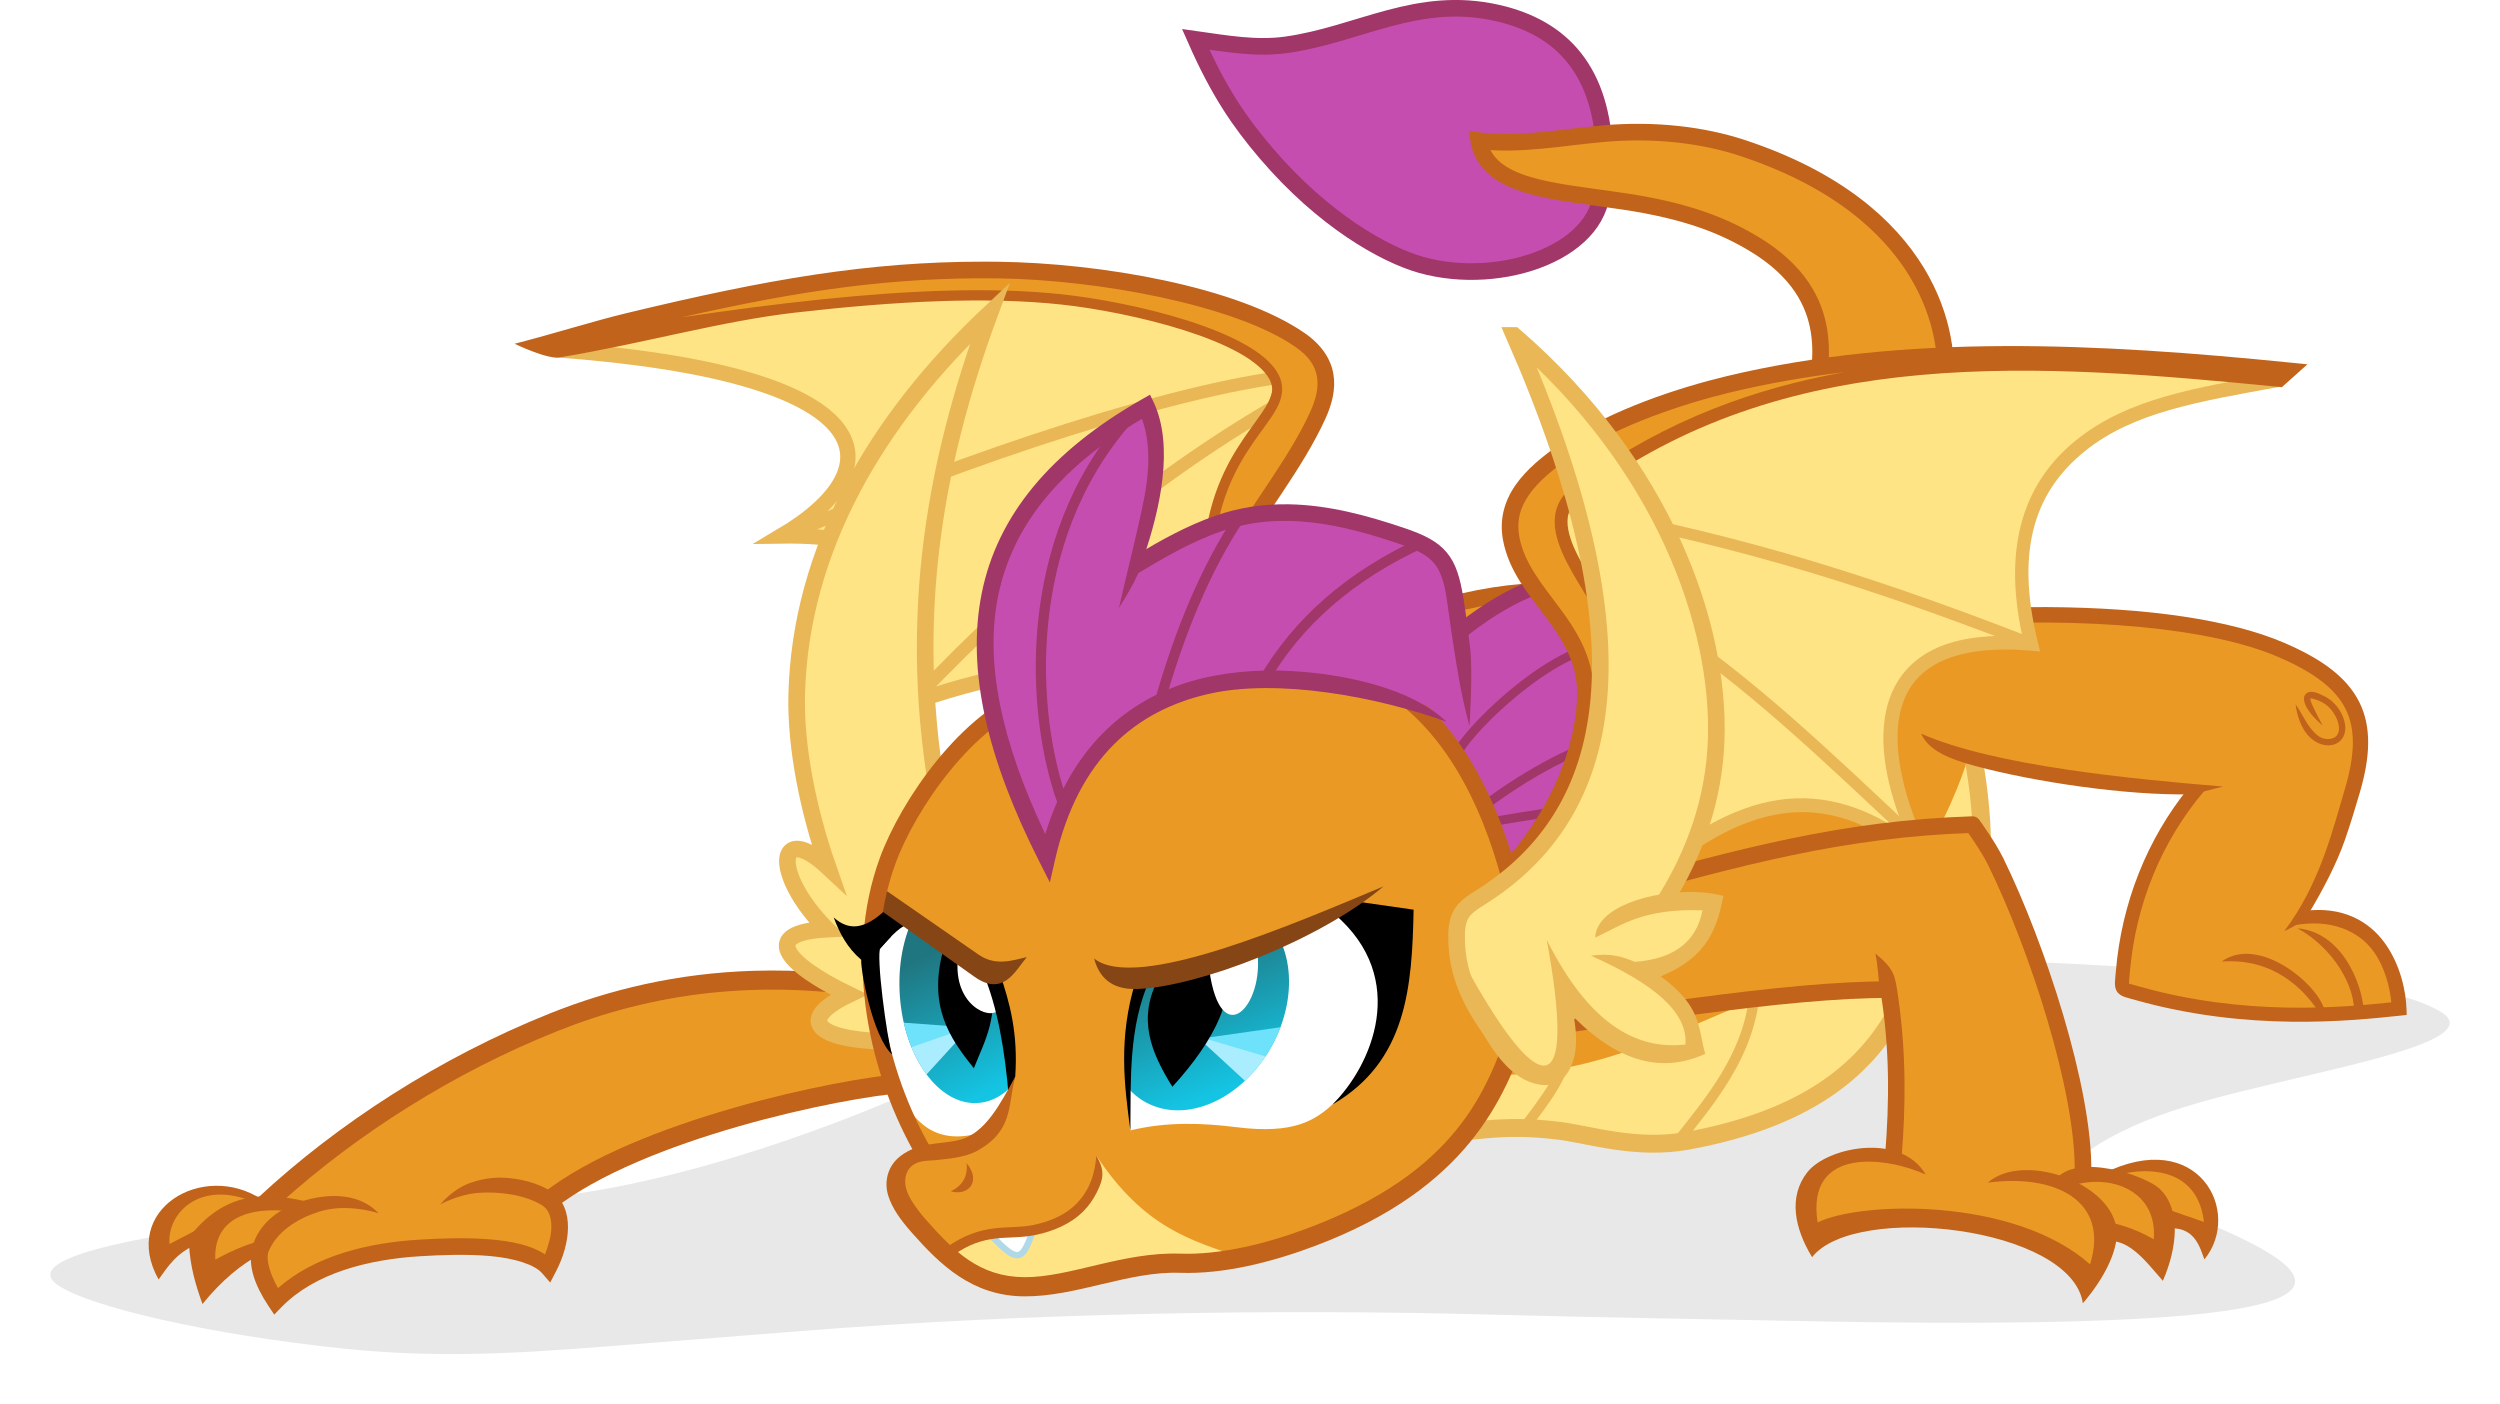 <?xml version="1.0" encoding="UTF-8" standalone="no"?>
<!-- Created with Inkscape (http://www.inkscape.org/) -->
<svg xmlns:dc="http://purl.org/dc/elements/1.1/" xmlns:cc="http://creativecommons.org/ns#" xmlns:rdf="http://www.w3.org/1999/02/22-rdf-syntax-ns#" xmlns:svg="http://www.w3.org/2000/svg" xmlns="http://www.w3.org/2000/svg" xmlns:xlink="http://www.w3.org/1999/xlink" xmlns:sodipodi="http://sodipodi.sourceforge.net/DTD/sodipodi-0.dtd" xmlns:inkscape="http://www.inkscape.org/namespaces/inkscape" width="1956.184" height="1098.901" viewBox="0 0 517.574 290.751" version="1.1" id="svg8" inkscape:version="0.92.3 (2405546, 2018-03-11)" sodipodi:docname="SmolderCrouch.svg" inkscape:export-xdpi="530.01147" inkscape:export-ydpi="530.01147">
  <defs id="defs2">
    <linearGradient inkscape:collect="always" id="linearGradient993">
      <stop style="stop-color:#207680;stop-opacity:1;" offset="0" id="stop989"/>
      <stop style="stop-color:#14c4e3;stop-opacity:1" offset="1" id="stop991"/>
    </linearGradient>
    <clipPath clipPathUnits="userSpaceOnUse" id="clipPath985">
      <ellipse transform="matrix(0.931,0.364,-0.416,0.91,0,0)" ry="22.708" rx="17.309" cy="-60.406" cx="391.928" id="ellipse987" style="opacity:1;fill:none;fill-opacity:1;stroke:#a13668;stroke-width:0.265;stroke-linecap:butt;stroke-linejoin:miter;stroke-miterlimit:10;stroke-dasharray:none;stroke-dashoffset:6.15;stroke-opacity:1"/>
    </clipPath>
    <linearGradient inkscape:collect="always" xlink:href="#linearGradient993" id="linearGradient995" x1="384.843" y1="-71.787" x2="406.966" y2="-49.266" gradientUnits="userSpaceOnUse"/>
    <clipPath clipPathUnits="userSpaceOnUse" id="clipPath1007">
      <path sodipodi:nodetypes="csccccsc" inkscape:connector-curvature="0" id="path1009" d="m 375.848,113.453 c 7.565,-1.826 14.843,-1.554 22.033,-0.656 11.805,1.475 16.154,-1.42 19.783,-4.691 12.589,-10.282 11.981,-22.406 14.363,-34.112 L 420.688,67.852 c -14.77,6.794 -29.286,10.931 -43.771,14.731 -0.679,3.802 -1.072,7.472 -1.277,11.054 -0.39,6.819 -0.098,13.321 0.208,19.816 z" style="opacity:1;fill:#ffffff;fill-opacity:1;stroke:none;stroke-width:0.265;stroke-linecap:butt;stroke-linejoin:miter;stroke-miterlimit:10;stroke-dasharray:none;stroke-dashoffset:6.15;stroke-opacity:1"/>
    </clipPath>
    <clipPath clipPathUnits="userSpaceOnUse" id="clipPath1050">
      <ellipse transform="matrix(1,0,0.04,0.999,0,0)" ry="23.333" rx="14.67" cy="84.577" cx="339.347" id="ellipse1052" style="opacity:1;fill:none;fill-opacity:1;stroke:#9e5b40;stroke-width:0.265;stroke-linecap:butt;stroke-linejoin:miter;stroke-miterlimit:10;stroke-dasharray:none;stroke-dashoffset:6.15;stroke-opacity:1"/>
    </clipPath>
    <linearGradient inkscape:collect="always" xlink:href="#linearGradient993" id="linearGradient1060" x1="334.18" y1="75.802" x2="346.789" y2="103.302" gradientUnits="userSpaceOnUse"/>
    <clipPath clipPathUnits="userSpaceOnUse" id="clipPath1072">
      <path sodipodi:nodetypes="cccccccc" inkscape:connector-curvature="0" id="path1074" d="m 326.937,103.296 c 3.671,8.788 8.807,13.725 18.937,10.32 l 1.319,-1.44 3.45,-6.054 c 0.563,-10.177 -2.003,-16.888 -2.802,-25.02 -6.838,-2.768 -12.73,-7.984 -19.568,-12.016 l -6.682,5.479 c 0.253,10.828 2.218,20.256 5.345,28.731 z" style="opacity:1;fill:#ffffff;fill-opacity:1;stroke:none;stroke-width:0.265;stroke-linecap:butt;stroke-linejoin:miter;stroke-miterlimit:10;stroke-dasharray:none;stroke-dashoffset:6.15;stroke-opacity:1"/>
    </clipPath>
    <filter inkscape:collect="always" style="color-interpolation-filters:sRGB" id="filter1113" x="-0.021" width="1.042" y="-0.127" height="1.255">
      <feGaussianBlur inkscape:collect="always" stdDeviation="4.338" id="feGaussianBlur1115"/>
    </filter>
  </defs>
  <sodipodi:namedview id="base" pagecolor="#ffffff" bordercolor="#666666" borderopacity="1.0" inkscape:pageopacity="0.0" inkscape:pageshadow="2" inkscape:zoom="0.35" inkscape:cx="1183.206" inkscape:cy="200.12291" inkscape:document-units="px" inkscape:current-layer="layer3" showgrid="false" inkscape:window-width="1920" inkscape:window-height="1057" inkscape:window-x="-8" inkscape:window-y="-8" inkscape:window-maximized="1" inkscape:snap-global="false" units="px" fit-margin-top="0" fit-margin-left="0" fit-margin-right="0" fit-margin-bottom="0" inkscape:showpageshadow="false" inkscape:pagecheckerboard="true" showguides="false" borderlayer="true"/>
  <g inkscape:groupmode="layer" id="layer3" inkscape:label="Shadow" transform="translate(30.775)" sodipodi:insensitive="true">
    <path style="opacity:0.3;fill:#000000;fill-opacity:1;stroke:none;stroke-width:0.529;stroke-linecap:butt;stroke-linejoin:miter;stroke-miterlimit:10;stroke-dasharray:none;stroke-dashoffset:6.15;stroke-opacity:1;filter:url(#filter1113)" d="m 17.576,253.453 c -36.395,4.926 -41.244,9.276 -36.341,12.626 6.679,4.563 31.517,10.241 59.033,13.117 22.375,2.339 40.698,0.649 63.443,-1.149 l 31.744,-2.508 c 47.324,-3.74 98.174,-4.572 142.23,-3.379 23.051,0.624 43.289,0.895 60.963,1.271 115.712,2.465 121.564,-5.972 87.708,-20.168 -10.044,-3.514 -19.85,-7.73 -30.017,-10.886 11.528,-10.324 26.757,-13.961 42.17,-17.694 19.129,-4.633 45.657,-9.813 35.719,-15.392 -8.395,-4.712 -19.603,-4.774 -28.97,-5.852 -28.759,-3.308 -59.726,-5.353 -97.899,-4.604 l -178.783,22.301 c -23.183,11.22 -59.216,24.487 -88.824,27.025 z" id="path1103" inkscape:connector-curvature="0" sodipodi:nodetypes="cssssssccssscccc"/>
  </g>
  <g inkscape:groupmode="layer" id="layer4" inkscape:label="Smolder" style="display:inline;opacity:1" transform="translate(-141.826,120.571)" sodipodi:insensitive="true">
    <g id="g1100">
      <path sodipodi:nodetypes="csscssc" inkscape:connector-curvature="0" id="path1096" d="m 474.036,-88.045 c -0.41,-17.888 -8.842,-26.794 -22.175,-29.829 -16.66,-3.793 -28.654,4.486 -43.781,6.588 -6.183,0.859 -12.35,-0.242 -18.71,-1.139 4.799,10.905 9.103,17.129 14.531,23.502 11.923,13.999 24.645,21.069 32.096,23.177 16.775,4.746 38.456,-2.952 37.473,-17.197" style="opacity:1;fill:#c64db0;fill-opacity:1;stroke:#a13668;stroke-width:3.44;stroke-linecap:butt;stroke-linejoin:miter;stroke-miterlimit:10;stroke-dasharray:none;stroke-dashoffset:6.15;stroke-opacity:1"/>
      <path sodipodi:nodetypes="csscssc" inkscape:connector-curvature="0" id="path1094" d="m 518.07,-37.963 c -0.218,-5.69 5.594,-20.915 -13.208,-32.163 -6.176,-3.695 -13.711,-6.78 -26.781,-8.746 -14.576,-2.193 -28.281,-2.67 -30.125,-12.575 8.418,1.071 17.364,-0.717 25.911,-1.462 10.636,-0.927 20.6,0.294 28.707,2.974 38.872,12.851 43.394,39.017 41.766,49.893" style="opacity:1;fill:#ea9a24;fill-opacity:1;stroke:#c1631a;stroke-width:3.44;stroke-linecap:butt;stroke-linejoin:miter;stroke-miterlimit:10;stroke-dasharray:none;stroke-dashoffset:6.15;stroke-opacity:1"/>
    </g>
    <path style="opacity:1;fill:#ea9a24;fill-opacity:1;stroke:none;stroke-width:1.323;stroke-linecap:butt;stroke-linejoin:miter;stroke-miterlimit:10;stroke-dasharray:none;stroke-dashoffset:6.15;stroke-opacity:1" d="m 474.414,69.949 19.655,-68.792 58.586,6.615 -2.268,36.097 -7.182,36.286 z" id="path1058" inkscape:connector-curvature="0"/>
    <path style="opacity:1;fill:#ea9a24;fill-opacity:1;stroke:none;stroke-width:0.265;stroke-linecap:butt;stroke-linejoin:miter;stroke-miterlimit:10;stroke-dasharray:none;stroke-dashoffset:6.15;stroke-opacity:1" d="m 458.311,85.309 -7.484,19.511 h 53.855 l 13.436,-23.271 z" id="path1022" inkscape:connector-curvature="0"/>
    <g id="g948">
      <path style="opacity:1;fill:#ea9a24;fill-opacity:1;stroke:none;stroke-width:3.44;stroke-linecap:butt;stroke-linejoin:miter;stroke-miterlimit:10;stroke-dasharray:none;stroke-dashoffset:6.15;stroke-opacity:1" d="m 437.999,5.796 c 19.007,-5.859 31.808,-3.813 40.09,-3.074 l -1e-5,19.171 h -35.777 z" id="path944" inkscape:connector-curvature="0" sodipodi:nodetypes="cc"/>
      <path sodipodi:nodetypes="cc" inkscape:connector-curvature="0" id="path942" d="m 437.999,5.796 c 19.007,-5.859 31.808,-3.813 40.09,-3.074" style="opacity:1;fill:none;fill-opacity:1;stroke:#c1631a;stroke-width:3.44;stroke-linecap:butt;stroke-linejoin:miter;stroke-miterlimit:10;stroke-dasharray:none;stroke-dashoffset:6.15;stroke-opacity:1"/>
    </g>
    <g id="g940">
      <path style="opacity:1;fill:#c64db0;fill-opacity:1;stroke:none;stroke-width:3.175;stroke-linecap:butt;stroke-linejoin:miter;stroke-miterlimit:10;stroke-dasharray:none;stroke-dashoffset:6.15;stroke-opacity:1" d="m 443.611,10.607 c 9.451,-7.681 19.058,-12.094 28.865,-12.294 V 60.052 H 446.15 L 422.888,21.793 Z" id="path918" inkscape:connector-curvature="0" sodipodi:nodetypes="cccccc"/>
      <path sodipodi:nodetypes="cc" inkscape:connector-curvature="0" id="path916" d="m 443.611,10.607 c 9.451,-7.681 19.058,-12.094 28.865,-12.294" style="opacity:1;fill:none;fill-opacity:1;stroke:#a13668;stroke-width:3.175;stroke-linecap:butt;stroke-linejoin:miter;stroke-miterlimit:10;stroke-dasharray:none;stroke-dashoffset:6.15;stroke-opacity:1"/>
      <path sodipodi:nodetypes="cc" inkscape:connector-curvature="0" id="path920" d="m 442.542,37.468 c 1.248,-5.826 21.814,-24.986 31.671,-24.054" style="opacity:1;fill:none;fill-opacity:1;stroke:#a13668;stroke-width:1.852;stroke-linecap:butt;stroke-linejoin:miter;stroke-miterlimit:10;stroke-dasharray:none;stroke-dashoffset:6.15;stroke-opacity:1"/>
      <path sodipodi:nodetypes="cc" inkscape:connector-curvature="0" id="path922" d="m 447.086,47.758 c 9.622,-7.373 19.243,-12.89 28.865,-15.635" style="opacity:1;fill:none;fill-opacity:1;stroke:#a13668;stroke-width:1.852;stroke-linecap:butt;stroke-linejoin:miter;stroke-miterlimit:10;stroke-dasharray:none;stroke-dashoffset:6.15;stroke-opacity:1"/>
      <path sodipodi:nodetypes="cc" inkscape:connector-curvature="0" id="path925" d="m 449.358,49.762 c 9.517,-1.611 17.035,-2.722 25.257,-4.009" style="opacity:1;fill:none;fill-opacity:1;stroke:#a13668;stroke-width:1.852;stroke-linecap:butt;stroke-linejoin:miter;stroke-miterlimit:10;stroke-dasharray:none;stroke-dashoffset:6.15;stroke-opacity:1"/>
    </g>
    <g id="g1091">
      <path sodipodi:nodetypes="cccc" inkscape:connector-curvature="0" id="path1078" d="m 550.428,32.322 c -2.634,10.292 -6.755,17.611 -10.583,25.513 l 12.284,0.567 z" style="opacity:1;fill:#ffe486;fill-opacity:1;stroke:none;stroke-width:0.265;stroke-linecap:butt;stroke-linejoin:miter;stroke-miterlimit:10;stroke-dasharray:none;stroke-dashoffset:6.15;stroke-opacity:1"/>
      <path sodipodi:nodetypes="ccccsssc" inkscape:connector-curvature="0" id="path1080" d="m 452.487,102.027 c 20.542,-0.651 35.678,-8.721 51.85,-15.368 l 27.853,-3.593 2.079,5.292 c -9.005,14.684 -20.724,22.101 -33.941,25.502 -4.303,1.108 -9.388,2.686 -14.629,2.687 -6.168,0.001 -12.553,-1.746 -18.137,-2.615 -7.926,-1.234 -12.773,-1.924 -22.306,0.127" style="opacity:1;fill:#ffe486;fill-opacity:1;stroke:none;stroke-width:1.323;stroke-linecap:butt;stroke-linejoin:miter;stroke-miterlimit:10;stroke-dasharray:none;stroke-dashoffset:6.15;stroke-opacity:1"/>
      <path sodipodi:nodetypes="cssccc" inkscape:connector-curvature="0" id="path1076" d="m 438.188,114.063 c 8.334,0.059 13.606,-2.134 26.5,-0.518 6.142,0.77 15.901,4.001 26.517,2.057 26.324,-4.819 38.736,-16.21 45.071,-30.28 l 15.502,-16.036 c 0.692,-12.671 1.217,-25.51 -4.009,-44.099" style="opacity:1;fill:none;fill-opacity:1;stroke:#e9b755;stroke-width:3.704;stroke-linecap:butt;stroke-linejoin:miter;stroke-miterlimit:10;stroke-dasharray:none;stroke-dashoffset:6.15;stroke-opacity:1"/>
      <path sodipodi:nodetypes="cc" inkscape:connector-curvature="0" id="path1082" d="m 456.83,113.653 c 5.013,-6.723 9.992,-12.743 8.82,-17.64" style="opacity:1;fill:none;fill-opacity:1;stroke:#e9b755;stroke-width:2.117;stroke-linecap:butt;stroke-linejoin:miter;stroke-miterlimit:10;stroke-dasharray:none;stroke-dashoffset:6.15;stroke-opacity:1"/>
      <path sodipodi:nodetypes="cc" inkscape:connector-curvature="0" id="path1084" d="m 488.502,116.593 c 7.466,-9.389 15.325,-18.56 16.571,-31.404" style="opacity:1;fill:none;fill-opacity:1;stroke:#e9b755;stroke-width:2.117;stroke-linecap:butt;stroke-linejoin:miter;stroke-miterlimit:10;stroke-dasharray:none;stroke-dashoffset:6.15;stroke-opacity:1"/>
    </g>
    <g id="g1056">
      <path transform="matrix(0.265,0,0,0.265,172.6,-62.037)" id="path1035" d="m 1475.121,259.818 c -23.581,0.075 -48.491,0.937 -74.545,2.623 l 1.01,100.004 c 64.882,25.247 133.018,30.978 201.815,32.74 -33.737,40.048 -54.092,90.464 -58.615,143.854 -1.265,14.927 -2.316,13.078 11.055,16.861 87.188,24.67 166.977,16.178 205.361,12.111 -0.761,-23.116 -15.706,-82.143 -78.822,-70.193 22.883,-34.869 33.965,-73.443 41.795,-99.752 16.725,-56.199 2.566,-85.911 -55.764,-110.875 -41.815,-17.896 -109.073,-27.642 -193.289,-27.373 z" style="opacity:1;fill:#ea9a24;fill-opacity:1;stroke:none;stroke-width:12;stroke-linecap:butt;stroke-linejoin:miter;stroke-miterlimit:10;stroke-dasharray:none;stroke-dashoffset:6.15;stroke-opacity:1" inkscape:connector-curvature="0"/>
      <path sodipodi:nodetypes="sccscccssscss" inkscape:connector-curvature="0" id="path1024" d="m 565.547,5.113 c -7.052,-0.04 -14.568,0.191 -22.48,0.703 l 0.205,3.168 c 31.374,-2.031 56.455,0.568 70.137,6.424 7.55,3.231 11.958,6.656 14.027,10.816 2.069,4.16 1.986,9.363 -0.17,16.607 -2.32,7.795 -5.136,19.667 -12.528,29.353 0,0 3.841,-1.623 4.903,-3.375 3.13,-5.164 5.957,-10.642 7.651,-15.487 1.243,-3.554 2.199,-6.84 3.017,-9.587 2.269,-7.625 2.527,-13.787 -0.029,-18.926 -2.556,-5.139 -7.738,-8.948 -15.621,-12.322 C 603.678,7.789 586.701,5.233 565.547,5.113 Z" style="color:#000000;font-style:normal;font-variant:normal;font-weight:normal;font-stretch:normal;font-size:medium;line-height:normal;font-family:sans-serif;font-variant-ligatures:normal;font-variant-position:normal;font-variant-caps:normal;font-variant-numeric:normal;font-variant-alternates:normal;font-feature-settings:normal;text-indent:0;text-align:start;text-decoration:none;text-decoration-line:none;text-decoration-style:solid;text-decoration-color:#000000;letter-spacing:normal;word-spacing:normal;text-transform:none;writing-mode:lr-tb;direction:ltr;text-orientation:mixed;dominant-baseline:auto;baseline-shift:baseline;text-anchor:start;white-space:normal;shape-padding:0;clip-rule:nonzero;display:inline;overflow:visible;visibility:visible;opacity:1;isolation:auto;mix-blend-mode:normal;color-interpolation:sRGB;color-interpolation-filters:linearRGB;solid-color:#000000;solid-opacity:1;vector-effect:none;fill:#c1631a;fill-opacity:1;fill-rule:nonzero;stroke:none;stroke-width:3.175;stroke-linecap:butt;stroke-linejoin:miter;stroke-miterlimit:10;stroke-dasharray:none;stroke-dashoffset:6.15;stroke-opacity:1;color-rendering:auto;image-rendering:auto;shape-rendering:auto;text-rendering:auto;enable-background:accumulate"/>
      <path sodipodi:nodetypes="cccsc" inkscape:connector-curvature="0" id="path1026" d="m 539.561,31.321 c 15.13,6.662 43.666,9.397 62.532,10.942 l -6.405,1.62 c -14.203,0.273 -33.063,-2.705 -44.682,-5.804 -5.913,-1.577 -9.937,-3.349 -11.444,-6.757 z" style="opacity:1;fill:#c1631a;fill-opacity:1;stroke:none;stroke-width:0.265;stroke-linecap:butt;stroke-linejoin:miter;stroke-miterlimit:10;stroke-dasharray:none;stroke-dashoffset:6.15;stroke-opacity:1"/>
      <path sodipodi:nodetypes="sccccccccsscccsccsccs" inkscape:connector-curvature="0" id="path1028" d="M 594.997,42.453 C 586.3,53.144 581.064,66.43 579.875,80.461 c -0.082,0.968 -0.166,1.666 -0.188,2.295 -0.021,0.628 -0.002,1.312 0.438,1.971 0.439,0.659 1.092,0.941 1.664,1.133 0.572,0.192 1.205,0.343 2.064,0.586 23.376,6.614 44.73,4.326 54.885,3.25 l 1.346,-0.143 -0.045,-1.352 c -0.111,-3.354 -1.177,-9.032 -4.59,-13.674 -3.181,-4.327 -8.62,-7.565 -16.592,-6.509 -0.58,0.077 -2.471,3.053 -2.471,3.053 8.058,-1.64 13.825,1.245 16.719,5.18 2.544,3.46 3.499,7.743 3.793,10.691 -10.563,1.105 -30.411,2.881 -52.252,-3.299 -0.909,-0.257 -1.57,-0.422 -1.93,-0.543 -0.36,-0.121 -0.28,-0.151 -0.172,0.012 0.108,0.162 0.038,0.164 0.053,-0.258 0.014,-0.422 0.09,-1.142 0.176,-2.148 1.182,-13.949 6.533,-27.106 15.385,-37.502 0,0 -2.851,-1.134 -3.161,-0.752 z" style="color:#000000;font-style:normal;font-variant:normal;font-weight:normal;font-stretch:normal;font-size:medium;line-height:normal;font-family:sans-serif;font-variant-ligatures:normal;font-variant-position:normal;font-variant-caps:normal;font-variant-numeric:normal;font-variant-alternates:normal;font-feature-settings:normal;text-indent:0;text-align:start;text-decoration:none;text-decoration-line:none;text-decoration-style:solid;text-decoration-color:#000000;letter-spacing:normal;word-spacing:normal;text-transform:none;writing-mode:lr-tb;direction:ltr;text-orientation:mixed;dominant-baseline:auto;baseline-shift:baseline;text-anchor:start;white-space:normal;shape-padding:0;clip-rule:nonzero;display:inline;overflow:visible;visibility:visible;opacity:1;isolation:auto;mix-blend-mode:normal;color-interpolation:sRGB;color-interpolation-filters:linearRGB;solid-color:#000000;solid-opacity:1;vector-effect:none;fill:#c1631a;fill-opacity:1;fill-rule:nonzero;stroke:none;stroke-width:2.91;stroke-linecap:butt;stroke-linejoin:miter;stroke-miterlimit:10;stroke-dasharray:none;stroke-dashoffset:6.15;stroke-opacity:1;color-rendering:auto;image-rendering:auto;shape-rendering:auto;text-rendering:auto;enable-background:accumulate"/>
      <path sodipodi:nodetypes="cccc" inkscape:connector-curvature="0" id="path1031" d="m 601.768,78.494 c 10.923,-0.777 17.095,5.893 20.045,10.357 h 1.336 C 622.029,83.333 609.455,72.897 601.768,78.494 Z" style="opacity:1;fill:#c1631a;fill-opacity:1;stroke:none;stroke-width:0.265;stroke-linecap:butt;stroke-linejoin:miter;stroke-miterlimit:10;stroke-dasharray:none;stroke-dashoffset:6.15;stroke-opacity:1"/>
      <path sodipodi:nodetypes="cccc" inkscape:connector-curvature="0" id="path1033" d="m 617.47,71.611 c 7.252,3.945 12.208,12.061 11.693,18.041 l 2.005,-0.134 c 0.301,-4.164 -3.458,-16.989 -13.698,-17.907 z" style="opacity:1;fill:#c1631a;fill-opacity:1;stroke:none;stroke-width:0.265;stroke-linecap:butt;stroke-linejoin:miter;stroke-miterlimit:10;stroke-dasharray:none;stroke-dashoffset:6.15;stroke-opacity:1"/>
      <path sodipodi:nodetypes="cccccccscscsscsc" inkscape:connector-curvature="0" id="path1045" d="m 619.684,22.762 c -0.451,0.156 -0.785,0.612 -0.854,1.035 -0.069,0.423 0.015,0.823 0.152,1.242 0.549,1.675 2.381,3.457 3.723,4.634 0,0 -2.067,-3.827 -2.467,-5.046 -0.098,-0.299 -0.113,-0.526 -0.102,-0.607 0.091,-0.025 0.958,0.037 2.467,0.818 1.855,0.961 3.227,3.205 3.428,4.906 0.171,1.446 -0.371,2.172 -1.221,2.506 -0.85,0.334 -2.209,0.284 -3.33,-0.684 -2.051,-1.769 -2.79,-4.08 -4.411,-6.324 0.359,2.831 1.483,5.818 3.637,7.398 1.49,1.093 3.216,1.378 4.586,0.84 1.37,-0.538 2.276,-2.003 2.053,-3.891 -0.262,-2.219 -1.801,-4.72 -4.133,-5.928 -1.629,-0.844 -2.628,-1.212 -3.529,-0.9 z" style="color:#000000;font-style:normal;font-variant:normal;font-weight:normal;font-stretch:normal;font-size:medium;line-height:normal;font-family:sans-serif;font-variant-ligatures:normal;font-variant-position:normal;font-variant-caps:normal;font-variant-numeric:normal;font-variant-alternates:normal;font-feature-settings:normal;text-indent:0;text-align:start;text-decoration:none;text-decoration-line:none;text-decoration-style:solid;text-decoration-color:#000000;letter-spacing:normal;word-spacing:normal;text-transform:none;writing-mode:lr-tb;direction:ltr;text-orientation:mixed;dominant-baseline:auto;baseline-shift:baseline;text-anchor:start;white-space:normal;shape-padding:0;clip-rule:nonzero;display:inline;overflow:visible;visibility:visible;opacity:1;isolation:auto;mix-blend-mode:normal;color-interpolation:sRGB;color-interpolation-filters:linearRGB;solid-color:#000000;solid-opacity:1;vector-effect:none;fill:#c1631a;fill-opacity:1;fill-rule:nonzero;stroke:none;stroke-width:1.323;stroke-linecap:butt;stroke-linejoin:miter;stroke-miterlimit:10;stroke-dasharray:none;stroke-dashoffset:6.15;stroke-opacity:1;color-rendering:auto;image-rendering:auto;shape-rendering:auto;text-rendering:auto;enable-background:accumulate"/>
    </g>
    <g id="g911">
      <path id="path887" transform="scale(0.265)" d="M 1143.799,311.184 C 1077.151,310.72 1019.444,324.124 969.275,344.17 884.912,377.879 806.93,428.24 746.074,484.178 l -7.906,-0.58 c -80.077,-24.363 -69.397,21.268 -77.275,44.447 l 36.365,-18.184 -1.516,34.346 43.312,-18.604 c -1.216,10.098 2.788,22.469 12.498,37.039 27.84,-28.646 71.442,-39.35 112.977,-41.873 31.585,-1.918 84.136,-3.523 100.672,15.609 10.002,-19.19 12.536,-41.448 1.748,-51.891 99.193,-76.172 191.803,-77.742 285.908,-96.254 l 11.428,-68.572 -23.928,1.43 c -34.121,-6.62 -66.264,-9.697 -96.559,-9.908 z" style="opacity:1;fill:#ea9a24;fill-opacity:1;stroke:none;stroke-width:13;stroke-linecap:butt;stroke-linejoin:miter;stroke-miterlimit:10;stroke-dasharray:none;stroke-dashoffset:6.15;stroke-opacity:1" inkscape:connector-curvature="0"/>
      <path sodipodi:nodetypes="cccccc" inkscape:connector-curvature="0" id="path881" d="m 194.706,128.42 c -11.516,-5.032 -18.348,2.266 -17.773,8.553 l 6.147,-3.207 -0.134,3.074 c -4.639,1.939 -6.319,4.753 -8.285,7.484 -8.02,-14.359 9.122,-24.637 21.382,-16.571" style="opacity:1;fill:#c1631a;fill-opacity:1;stroke:none;stroke-width:0.529;stroke-linecap:butt;stroke-linejoin:miter;stroke-miterlimit:10;stroke-dasharray:none;stroke-dashoffset:6.15;stroke-opacity:1"/>
      <path sodipodi:nodetypes="cccccccc" inkscape:connector-curvature="0" id="path883" d="m 195.909,138.977 c -4.054,2.159 -8.107,5.417 -12.161,10.424 -1.344,-3.741 -2.562,-7.62 -2.806,-12.562 l 0.401,-1.737 c 7.842,-9.726 16.629,-8.756 25.524,-6.548 l -2.94,1.871 c -13.427,-1.98 -17.837,3.207 -17.536,9.778 4.202,-2.257 6.964,-3.334 10.453,-4.166" style="opacity:1;fill:#c1631a;fill-opacity:1;stroke:none;stroke-width:0.529;stroke-linecap:butt;stroke-linejoin:miter;stroke-miterlimit:10;stroke-dasharray:none;stroke-dashoffset:6.15;stroke-opacity:1"/>
      <path sodipodi:nodetypes="cscscscccccsccccccscccccccc" inkscape:connector-curvature="0" id="path885" d="m 245.324,123.229 c -1.96,-0.022 -5.295,0.504 -7.733,1.791 -2.814,1.485 -4.612,3.761 -4.612,3.761 0,0 3.721,-2.071 7.79,-2.389 4.305,-0.337 9.73,0.349 13.352,2.614 1.251,0.799 1.875,2.307 1.852,4.547 -0.018,1.664 -0.56,3.62 -1.324,5.564 -2.859,-1.904 -6.784,-2.686 -10.941,-3.066 -5.233,-0.478 -10.865,-0.236 -15.072,0.019 -10.423,0.633 -21.456,3.197 -29.264,10.031 -1.655,-3.002 -2.407,-5.544 -2.051,-7.283 1.615,-4.38 6.142,-7.122 10.478,-8.505 4.128,-1.317 8.668,-0.82 12.403,0.287 -4.462,-4.692 -11.669,-4.047 -17.053,-2.073 -4.835,1.832 -8.318,5.307 -9.197,9.602 -0.706,3.447 0.567,7.341 3.467,11.691 l 1.18,1.771 1.484,-1.527 c 6.89,-7.089 17.994,-9.907 28.762,-10.561 4.15,-0.252 9.649,-0.475 14.551,-0.027 4.902,0.448 9.097,1.733 10.68,3.564 l 1.656,1.916 1.17,-2.246 c 1.541,-2.957 2.48,-6.156 2.512,-9.121 0.031,-2.965 -0.942,-5.887 -3.439,-7.482 -2.628,-1.679 -6.427,-2.83 -10.648,-2.879 z" style="color:#000000;font-style:normal;font-variant:normal;font-weight:normal;font-stretch:normal;font-size:medium;line-height:normal;font-family:sans-serif;font-variant-ligatures:normal;font-variant-position:normal;font-variant-caps:normal;font-variant-numeric:normal;font-variant-alternates:normal;font-feature-settings:normal;text-indent:0;text-align:start;text-decoration:none;text-decoration-line:none;text-decoration-style:solid;text-decoration-color:#000000;letter-spacing:normal;word-spacing:normal;text-transform:none;writing-mode:lr-tb;direction:ltr;text-orientation:mixed;dominant-baseline:auto;baseline-shift:baseline;text-anchor:start;white-space:normal;shape-padding:0;clip-rule:nonzero;display:inline;overflow:visible;visibility:visible;opacity:1;isolation:auto;mix-blend-mode:normal;color-interpolation:sRGB;color-interpolation-filters:linearRGB;solid-color:#000000;solid-opacity:1;vector-effect:none;fill:#c1631a;fill-opacity:1;fill-rule:nonzero;stroke:none;stroke-width:3.44;stroke-linecap:butt;stroke-linejoin:miter;stroke-miterlimit:10;stroke-dasharray:none;stroke-dashoffset:6.15;stroke-opacity:1;color-rendering:auto;image-rendering:auto;shape-rendering:auto;text-rendering:auto;enable-background:accumulate"/>
      <path sodipodi:nodetypes="cc" inkscape:connector-curvature="0" id="path892" d="m 255.417,128.045 c 18.739,-14.698 60.138,-23.414 73.894,-24.379" style="opacity:1;fill:none;fill-opacity:1;stroke:#c1631a;stroke-width:3.969;stroke-linecap:butt;stroke-linejoin:miter;stroke-miterlimit:10;stroke-dasharray:none;stroke-dashoffset:6.15;stroke-opacity:1"/>
      <path sodipodi:nodetypes="sscssccs" inkscape:connector-curvature="0" id="path894" d="m 297.82,80.412 c -15.89,0.491 -29.849,3.911 -42.102,8.807 -22.915,9.156 -44.031,22.876 -60.428,38.129 0,0 4.072,1.643 4.769,1.016 15.72,-14.15 35.657,-26.879 57.131,-35.459 19.011,-7.596 42.091,-11.533 70.609,-6 l 0.756,-3.896 c -10.973,-2.129 -21.202,-2.89 -30.736,-2.596 z" style="color:#000000;font-style:normal;font-variant:normal;font-weight:normal;font-stretch:normal;font-size:medium;line-height:normal;font-family:sans-serif;font-variant-ligatures:normal;font-variant-position:normal;font-variant-caps:normal;font-variant-numeric:normal;font-variant-alternates:normal;font-feature-settings:normal;text-indent:0;text-align:start;text-decoration:none;text-decoration-line:none;text-decoration-style:solid;text-decoration-color:#000000;letter-spacing:normal;word-spacing:normal;text-transform:none;writing-mode:lr-tb;direction:ltr;text-orientation:mixed;dominant-baseline:auto;baseline-shift:baseline;text-anchor:start;white-space:normal;shape-padding:0;clip-rule:nonzero;display:inline;overflow:visible;visibility:visible;opacity:1;isolation:auto;mix-blend-mode:normal;color-interpolation:sRGB;color-interpolation-filters:linearRGB;solid-color:#000000;solid-opacity:1;vector-effect:none;fill:#c1631a;fill-opacity:1;fill-rule:nonzero;stroke:none;stroke-width:3.969;stroke-linecap:butt;stroke-linejoin:miter;stroke-miterlimit:10;stroke-dasharray:none;stroke-dashoffset:6.15;stroke-opacity:1;color-rendering:auto;image-rendering:auto;shape-rendering:auto;text-rendering:auto;enable-background:accumulate"/>
    </g>
    <g id="g976">
      <path style="opacity:1;fill:#ffe486;fill-opacity:1;stroke:none;stroke-width:3.175;stroke-linecap:butt;stroke-linejoin:miter;stroke-miterlimit:10;stroke-dasharray:none;stroke-dashoffset:6.15;stroke-opacity:1" d="m 256.061,-48.245 c 68.894,4.886 71.677,24.307 47.508,38.63 43.797,-0.794 28.911,25.638 24.001,35.53 21.539,-7.646 27.498,-6.989 36.662,-7.971 L 393.632,0.05 410.203,-45.92 C 363.826,-71.714 310.123,-60.878 256.061,-48.245 Z" id="path964" inkscape:connector-curvature="0" sodipodi:nodetypes="ccccccc"/>
      <path sodipodi:nodetypes="cc" inkscape:connector-curvature="0" id="path968" d="m 330.69,24.772 c 26.999,-28.384 53.627,-49.524 79.914,-64.011" style="opacity:1;fill:none;fill-opacity:1;stroke:#e9b755;stroke-width:2.646;stroke-linecap:butt;stroke-linejoin:miter;stroke-miterlimit:10;stroke-dasharray:none;stroke-dashoffset:6.15;stroke-opacity:1"/>
      <path sodipodi:nodetypes="cc" inkscape:connector-curvature="0" id="path966" d="m 305.567,-10.106 c 35.967,-15.583 81.823,-30.846 106.106,-32.874" style="opacity:1;fill:none;fill-opacity:1;stroke:#e9b755;stroke-width:2.646;stroke-linecap:butt;stroke-linejoin:miter;stroke-miterlimit:10;stroke-dasharray:none;stroke-dashoffset:6.15;stroke-opacity:1"/>
      <path sodipodi:nodetypes="cccc" inkscape:connector-curvature="0" id="path962" d="m 256.061,-48.245 c 68.894,4.886 71.677,24.307 47.508,38.63 41.684,-0.643 24.19,25.975 24.001,35.53 21.539,-7.646 27.498,-6.989 36.662,-7.971" style="opacity:1;fill:none;fill-opacity:1;stroke:#e9b755;stroke-width:3.175;stroke-linecap:butt;stroke-linejoin:miter;stroke-miterlimit:10;stroke-dasharray:none;stroke-dashoffset:6.15;stroke-opacity:1"/>
      <path style="opacity:1;fill:#ea9a24;fill-opacity:1;stroke:none;stroke-width:3.44;stroke-linecap:butt;stroke-linejoin:miter;stroke-miterlimit:10;stroke-dasharray:none;stroke-dashoffset:6.15;stroke-opacity:1" d="m 254.127,-49.692 c 40.402,-10.267 64.54,-15.334 94.045,-14.963 20.858,0.262 49.245,5.314 62.435,14.458 6.35,4.402 6.281,9.876 3.627,15.641 -4.671,10.148 -12.28,19.296 -17.349,28.472 l -4.87,-3.153 c 0.115,-4.214 1.8,-9.083 4.174,-14.239 2.688,-5.836 8.81,-11.756 9.433,-18.078 -11.471,-15.597 -38.864,-16.571 -56.697,-17.947 -33.256,-2.567 -63.173,6.492 -94.804,10.543 -1.778,0.228 -1.749,-0.288 0.005,-0.734 z" id="path954" inkscape:connector-curvature="0" sodipodi:nodetypes="ssssccscsss"/>
      <path transform="matrix(0.265,0,0,0.265,172.6,-62.037)" sodipodi:nodetypes="csccssscccscccsccssscscccccscsssc" inkscape:connector-curvature="0" id="path950" d="m 652.736,-16.465 c -90.222,-0.049 -168.788,13.559 -279.199,40.17 -26.973,6.501 -56.203,15.92 -87.611,23.963 0,0 26.506,12.945 36.081,10.523 65.699,-11.011 125.392,-28.258 183.544,-34.913 78.711,-9.008 149.048,-12.49 207.058,-6.292 27.122,2.898 64.22,9.92 96.414,20.16 16.097,5.12 30.978,11.056 42.713,17.584 11.735,6.528 20.197,13.723 23.842,20.617 3.12,5.903 2.679,10.393 -0.125,16.529 -2.804,6.137 -8.32,13.403 -14.814,22.441 -12.988,18.077 -29.633,43.503 -35.316,84.699 l 7.93,1.092 c 5.458,-39.56 21.07,-63.293 33.883,-81.127 6.406,-8.917 12.175,-16.293 15.598,-23.783 3.422,-7.49 4.145,-15.612 -0.074,-23.594 C 877.771,62.359 868.064,54.66 855.625,47.74 843.186,40.82 827.891,34.75 811.453,29.521 778.577,19.065 741.168,11.998 713.459,9.037 686.142,6.118 656.275,5.302 624.24,6.166 562.209,7.839 491.994,15.829 416.346,27.029 510.076,5.797 581.203,-4.428 663.498,-3.395 c 77.86,0.978 185.168,20.777 232.352,53.49 10.954,7.595 15.537,15.205 16.912,23.363 1.375,8.158 -0.707,17.485 -5.404,27.689 -17.155,37.267 -45.755,71.694 -65.359,107.186 l 11.383,6.289 c 18.711,-33.873 47.632,-68.593 65.789,-108.035 5.333,-11.586 8.394,-23.501 6.406,-35.293 C 923.588,59.503 916.299,48.459 903.254,39.414 850.735,3.002 743.47,-15.392 663.66,-16.395 c -3.662,-0.046 -7.302,-0.068 -10.924,-0.07 z" style="color:#000000;font-style:normal;font-variant:normal;font-weight:normal;font-stretch:normal;font-size:medium;line-height:normal;font-family:sans-serif;font-variant-ligatures:normal;font-variant-position:normal;font-variant-caps:normal;font-variant-numeric:normal;font-variant-alternates:normal;font-feature-settings:normal;text-indent:0;text-align:start;text-decoration:none;text-decoration-line:none;text-decoration-style:solid;text-decoration-color:#000000;letter-spacing:normal;word-spacing:normal;text-transform:none;writing-mode:lr-tb;direction:ltr;text-orientation:mixed;dominant-baseline:auto;baseline-shift:baseline;text-anchor:start;white-space:normal;shape-padding:0;clip-rule:nonzero;display:inline;overflow:visible;visibility:visible;opacity:1;isolation:auto;mix-blend-mode:normal;color-interpolation:sRGB;color-interpolation-filters:linearRGB;solid-color:#000000;solid-opacity:1;vector-effect:none;fill:#c1631a;fill-opacity:1;fill-rule:nonzero;stroke:none;stroke-width:13;stroke-linecap:butt;stroke-linejoin:miter;stroke-miterlimit:10;stroke-dasharray:none;stroke-dashoffset:6.15;stroke-opacity:1;color-rendering:auto;image-rendering:auto;shape-rendering:auto;text-rendering:auto;enable-background:accumulate"/>
    </g>
    <path style="opacity:1;fill:#ffe486;fill-opacity:1;stroke:#e9b755;stroke-width:3.44;stroke-linecap:butt;stroke-linejoin:miter;stroke-miterlimit:10;stroke-dasharray:none;stroke-dashoffset:6.15;stroke-opacity:1" d="m 327.233,95.066 c -15.303,0.044 -21.525,-4.058 -9.683,-9.733 -13.522,-6.546 -18.232,-12.817 -4.568,-13.531 -11.606,-11.681 -10.153,-22.568 0.267,-12.842 -4.07,-11.677 -6.747,-24.74 -6.48,-35.701 0.729,-29.939 16.372,-56.884 40.013,-79.054 -11.868,32.095 -18.026,66.401 -9.344,107.017" id="path913" inkscape:connector-curvature="0" sodipodi:nodetypes="csccccc"/>
    <g id="g1092">
      <path style="opacity:1;fill:#ffe486;fill-opacity:1;stroke:none;stroke-width:2.91;stroke-linecap:butt;stroke-linejoin:miter;stroke-miterlimit:10;stroke-dasharray:none;stroke-dashoffset:6.15;stroke-opacity:1" d="m 615.466,-43.782 c -33.545,6.124 -63.072,16.25 -53.172,56.468 -35.283,-2.97 -31.797,22.898 -23.812,40.632 l -2.457,0.378 c -20.952,-15.087 -38.6,-5.391 -55.562,9.449 l -6.248,-49.732 c -15.61,-14.647 -12.809,-21.403 -14.352,-30.021 12.964,-15.317 33.645,-22.404 57.249,-26.373 30.659,-7.206 64.722,-1.459 98.355,-0.802 z" id="path1081" inkscape:connector-curvature="0" sodipodi:nodetypes="ccccccccc"/>
      <path sodipodi:nodetypes="cscssccsccscccccccccscc" inkscape:connector-curvature="0" id="path1075" d="m 613.022,-43.308 c -16.837,3.074 -30.626,5.209 -41.346,13.842 -10.38,8.358 -15.413,21.252 -11.156,40.633 -8,-0.45 -14.132,0.555 -18.611,2.824 -4.843,2.453 -7.772,6.35 -9.139,10.822 -2.565,8.391 0.014,18.64 3.695,27.344 l -0.162,0.023 c -10.541,-7.383 -20.572,-8.836 -29.924,-6.391 -9.523,2.49 -18.324,8.78 -26.875,16.262 l 1.916,2.189 c 8.411,-7.359 16.916,-13.339 25.695,-15.635 8.78,-2.296 17.86,-1.072 28.059,6.271 l 0.482,0.348 4.938,-0.76 -0.785,-1.744 c -3.916,-8.698 -6.603,-19.377 -4.256,-27.057 1.174,-3.84 3.493,-6.962 7.67,-9.078 4.177,-2.116 10.302,-3.179 18.949,-2.451 l 2.02,0.17 -0.484,-1.967 C 558.844,-7.418 563.545,-19.185 573.5,-27.201 c 9.955,-8.016 23.337,-10.196 40.044,-13.246 z" style="color:#000000;font-style:normal;font-variant:normal;font-weight:normal;font-stretch:normal;font-size:medium;line-height:normal;font-family:sans-serif;font-variant-ligatures:normal;font-variant-position:normal;font-variant-caps:normal;font-variant-numeric:normal;font-variant-alternates:normal;font-feature-settings:normal;text-indent:0;text-align:start;text-decoration:none;text-decoration-line:none;text-decoration-style:solid;text-decoration-color:#000000;letter-spacing:normal;word-spacing:normal;text-transform:none;writing-mode:lr-tb;direction:ltr;text-orientation:mixed;dominant-baseline:auto;baseline-shift:baseline;text-anchor:start;white-space:normal;shape-padding:0;clip-rule:nonzero;display:inline;overflow:visible;visibility:visible;opacity:1;isolation:auto;mix-blend-mode:normal;color-interpolation:sRGB;color-interpolation-filters:linearRGB;solid-color:#000000;solid-opacity:1;vector-effect:none;fill:#e9b755;fill-opacity:1;fill-rule:nonzero;stroke:none;stroke-width:2.91;stroke-linecap:butt;stroke-linejoin:miter;stroke-miterlimit:10;stroke-dasharray:none;stroke-dashoffset:6.15;stroke-opacity:1;color-rendering:auto;image-rendering:auto;shape-rendering:auto;text-rendering:auto;enable-background:accumulate"/>
      <path sodipodi:nodetypes="cc" inkscape:connector-curvature="0" id="path1077" d="M 562.294,12.686 C 523.969,-2.189 498.023,-9.653 459.862,-16.608" style="opacity:1;fill:none;fill-opacity:1;stroke:#e9b755;stroke-width:2.381;stroke-linecap:butt;stroke-linejoin:miter;stroke-miterlimit:10;stroke-dasharray:none;stroke-dashoffset:6.15;stroke-opacity:1"/>
      <g id="g1073">
        <path sodipodi:nodetypes="csssscccccc" inkscape:connector-curvature="0" id="path1064" d="m 450.828,62.057 c 8.47,-7.809 17.968,-22.223 18.738,-37.955 0.736,-15.029 -13.134,-21.13 -15.342,-33.375 -1.324,-7.345 3.487,-12.918 11.838,-18.473 9.764,-6.495 23.338,-10.96 33.138,-13.311 36.525,-8.763 76.321,-6.762 116.266,-2.725 l -2.405,2.94 c -47.286,-6.4 -94.573,-11.52 -141.859,20.077 -13.898,9.418 0.515,20.289 4.347,30.616 l 4.158,46.869 z" style="opacity:1;fill:#ea9a24;fill-opacity:1;stroke:none;stroke-width:3.44;stroke-linecap:butt;stroke-linejoin:miter;stroke-miterlimit:10;stroke-dasharray:none;stroke-dashoffset:6.15;stroke-opacity:1"/>
        <path style="color:#000000;font-style:normal;font-variant:normal;font-weight:normal;font-stretch:normal;font-size:medium;line-height:normal;font-family:sans-serif;font-variant-ligatures:normal;font-variant-position:normal;font-variant-caps:normal;font-variant-numeric:normal;font-variant-alternates:normal;font-feature-settings:normal;text-indent:0;text-align:start;text-decoration:none;text-decoration-line:none;text-decoration-style:solid;text-decoration-color:#000000;letter-spacing:normal;word-spacing:normal;text-transform:none;writing-mode:lr-tb;direction:ltr;text-orientation:mixed;dominant-baseline:auto;baseline-shift:baseline;text-anchor:start;white-space:normal;shape-padding:0;clip-rule:nonzero;display:inline;overflow:visible;visibility:visible;opacity:1;isolation:auto;mix-blend-mode:normal;color-interpolation:sRGB;color-interpolation-filters:linearRGB;solid-color:#000000;solid-opacity:1;vector-effect:none;fill:#c1631a;fill-opacity:1;fill-rule:nonzero;stroke:none;stroke-width:13;stroke-linecap:butt;stroke-linejoin:miter;stroke-miterlimit:10;stroke-dasharray:none;stroke-dashoffset:6.15;stroke-opacity:1;color-rendering:auto;image-rendering:auto;shape-rendering:auto;text-rendering:auto;enable-background:accumulate" d="m 1449.219,49.49 c -74.088,0.344 -146.689,6.778 -216.342,23.488 -37.531,9.004 -89.256,25.889 -127.33,51.217 -16.136,10.734 -29.202,21.629 -37.824,34.082 -8.623,12.453 -12.512,26.789 -9.715,42.305 4.56,25.294 20.75,43.466 34.34,61.83 13.59,18.364 24.84,36.47 23.549,62.836 -2.794,57.045 -37.87,110.538 -68.732,138.992 l 8.814,9.553 c 33.163,-30.575 69.872,-86.039 72.902,-147.91 1.491,-30.437 -12.076,-52.264 -26.088,-71.199 -14.012,-18.935 -28.209,-35.426 -31.992,-56.412 -2.208,-12.246 0.502,-22.324 7.611,-32.592 7.109,-10.267 18.907,-20.403 34.332,-30.664 35.736,-23.772 86.619,-40.63 123.168,-49.398 29.097,-6.981 58.781,-12.131 88.938,-15.768 -71.001,12.693 -139.001,37.752 -202.014,82.766 -0.011,0.007 -0.02,0.014 -0.031,0.021 -13.34,6.766 -21.017,15.745 -23.43,25.969 -2.459,10.421 0.251,21.273 4.908,32.061 9.314,21.574 26.91,44.123 35.412,63.742 l 9.176,-3.979 c -9.35,-21.576 -26.948,-44.124 -35.412,-63.729 -4.232,-9.802 -6.054,-18.568 -4.348,-25.799 1.706,-7.231 6.723,-13.757 18.809,-19.709 l 0.369,-0.186 0.334,-0.236 c 156.797,-112.026 345.99,-98.156 537.935,-79.17 l 19.957,-17.857 -12.039,-1.219 C 1598.882,54.886 1523.307,49.147 1449.219,49.49 Z" transform="matrix(0.265,0,0,0.265,172.6,-62.037)" id="path1060" inkscape:connector-curvature="0" sodipodi:nodetypes="ssssccsccsccssscccccccccccccccs"/>
      </g>
      <path sodipodi:nodetypes="cc" inkscape:connector-curvature="0" id="path1079" d="M 485.375,8.339 C 503.077,19.626 520.779,36.659 538.481,53.318" style="opacity:1;fill:none;fill-opacity:1;stroke:#e9b755;stroke-width:2.381;stroke-linecap:butt;stroke-linejoin:miter;stroke-miterlimit:10;stroke-dasharray:none;stroke-dashoffset:6.15;stroke-opacity:1"/>
    </g>
    <g id="g1020">
      <path transform="matrix(0.265,0,0,0.265,172.6,-62.037)" id="path997" d="m 1406.766,422.914 c -3.845,-0.044 -8.053,0.36 -12.734,1.162 -71.894,12.492 -157.735,28.787 -250.459,53.342 l 3.148,0.912 -31.512,6.85 -80.924,105.811 c 80.554,-10.91 305.56,-37.884 327.473,-37.852 l 2.438,128.193 c -73.549,-3.057 -75.054,29.126 -62.41,68.229 62.928,-24.693 129.803,-33.926 215.357,30 l 16.43,-36.428 38.213,16.428 2.857,-28.572 38.93,11.787 c 0.622,-36.435 -32.928,-72.117 -73.572,-44.643 l -27.143,-1.43 -1.43,-27.5 -0.342,0.002 c -6.084,-65.396 -37.338,-158.124 -65.68,-215.984 -12.117,-21.471 -21.977,-30.114 -38.641,-30.307 z" style="opacity:1;fill:#ea9a24;fill-opacity:1;stroke:none;stroke-width:13;stroke-linecap:butt;stroke-linejoin:miter;stroke-miterlimit:10;stroke-dasharray:none;stroke-dashoffset:6.15;stroke-opacity:1" inkscape:connector-curvature="0"/>
      <path sodipodi:nodetypes="ccsc" inkscape:connector-curvature="0" id="path978" d="m 475.17,64.279 c 26.877,-7.397 48.109,-13.266 75.01,-14.132 0,0 3.225,4.411 4.85,7.73 8.47,17.292 18.309,47.119 18.035,64.232" style="opacity:1;fill:none;fill-opacity:1;stroke:#c1631a;stroke-width:3.44;stroke-linecap:butt;stroke-linejoin:round;stroke-miterlimit:10;stroke-dasharray:none;stroke-dashoffset:6.15;stroke-opacity:1"/>
      <path sodipodi:nodetypes="cc" inkscape:connector-curvature="0" id="path980" d="m 446.255,94.328 c 30.672,-4.154 64.998,-10.135 87.124,-10.016" style="opacity:1;fill:none;fill-opacity:1;stroke:#c1631a;stroke-width:3.44;stroke-linecap:butt;stroke-linejoin:miter;stroke-miterlimit:10;stroke-dasharray:none;stroke-dashoffset:6.15;stroke-opacity:1"/>
      <path sodipodi:nodetypes="csccsc" inkscape:connector-curvature="0" id="path980-5" d="m 530.077,76.829 c 0.507,2.15 0.561,4.934 0.924,7.03 2.183,12.578 1.93,24.152 1.118,34.483 l 3.43,0.27 c 0.765,-9.735 0.987,-20.685 -0.718,-32.604 -0.673,-4.703 -0.776,-5.928 -4.753,-9.179 z" style="color:#000000;font-style:normal;font-variant:normal;font-weight:normal;font-stretch:normal;font-size:medium;line-height:normal;font-family:sans-serif;font-variant-ligatures:normal;font-variant-position:normal;font-variant-caps:normal;font-variant-numeric:normal;font-variant-alternates:normal;font-feature-settings:normal;text-indent:0;text-align:start;text-decoration:none;text-decoration-line:none;text-decoration-style:solid;text-decoration-color:#000000;letter-spacing:normal;word-spacing:normal;text-transform:none;writing-mode:lr-tb;direction:ltr;text-orientation:mixed;dominant-baseline:auto;baseline-shift:baseline;text-anchor:start;white-space:normal;shape-padding:0;clip-rule:nonzero;display:inline;overflow:visible;visibility:visible;opacity:1;isolation:auto;mix-blend-mode:normal;color-interpolation:sRGB;color-interpolation-filters:linearRGB;solid-color:#000000;solid-opacity:1;vector-effect:none;fill:#c1631a;fill-opacity:1;fill-rule:nonzero;stroke:none;stroke-width:3.44;stroke-linecap:butt;stroke-linejoin:miter;stroke-miterlimit:10;stroke-dasharray:none;stroke-dashoffset:6.15;stroke-opacity:1;color-rendering:auto;image-rendering:auto;shape-rendering:auto;text-rendering:auto;enable-background:accumulate"/>
      <path sodipodi:nodetypes="ccccsccsc" inkscape:connector-curvature="0" id="path1004" d="m 540.497,122.593 c -8.094,-3.692 -24.878,-5.917 -22.363,9.909 8.958,-4.39 40.646,-5.267 56.394,8.677 4.141,-13.273 -7.397,-18.771 -21.172,-16.904 7.6,-6.747 27.498,0.552 26.688,11.216 -0.257,3.382 -2.339,8.298 -7.004,13.758 -2.349,-15.875 -47.173,-20.906 -56.062,-9.55 -3.624,-5.984 -4.968,-12.469 -0.994,-17.565 4.085,-5.238 19.388,-8.355 24.514,0.46 z" style="opacity:1;fill:#c1631a;fill-opacity:1;stroke:none;stroke-width:0.265;stroke-linecap:butt;stroke-linejoin:miter;stroke-miterlimit:10;stroke-dasharray:none;stroke-dashoffset:6.15;stroke-opacity:1"/>
      <path sodipodi:nodetypes="csccccc" inkscape:connector-curvature="0" id="path1006" d="m 567.302,123.716 c 4.463,-5.796 18.808,-0.843 21.576,1.769 4.627,4.367 3.656,12.359 0.725,19.115 -3.736,-4.254 -7.282,-9.207 -12.473,-8.126 l 0.378,-4.252 c 2.994,0.69 5.982,1.37 10.205,3.78 0.788,-9.666 -8.197,-13.414 -16.159,-11.339" style="opacity:1;fill:#c1631a;fill-opacity:1;stroke:none;stroke-width:0.265;stroke-linecap:butt;stroke-linejoin:miter;stroke-miterlimit:10;stroke-dasharray:none;stroke-dashoffset:6.15;stroke-opacity:1"/>
      <path sodipodi:nodetypes="cccccc" inkscape:connector-curvature="0" id="path1008" d="m 577.224,122.393 c 19.789,-9.841 28.937,8.026 20.978,17.765 -0.957,-2.448 -2.033,-7.478 -8.599,-6.237 l -0.472,-4.63 8.977,3.118 c -1.629,-13.966 -17.003,-10.172 -17.765,-9.638" style="opacity:1;fill:#c1631a;fill-opacity:1;stroke:none;stroke-width:0.265;stroke-linecap:butt;stroke-linejoin:miter;stroke-miterlimit:10;stroke-dasharray:none;stroke-dashoffset:6.15;stroke-opacity:1"/>
    </g>
    <path style="opacity:1;fill:#ea9a24;fill-opacity:1;stroke:none;stroke-width:13;stroke-linecap:butt;stroke-linejoin:miter;stroke-miterlimit:10;stroke-dasharray:none;stroke-dashoffset:6.15;stroke-opacity:1" d="m 1619.285,78.592 -273.762,9.531 c -52.063,17.532 -98.898,85.696 -115.025,129.979 -27.67,75.977 -8.227,165.387 29.162,229.383 l 0.398,0.559 c -5.456,1.285 -10.684,3.367 -15.438,7.246 -15.163,12.373 -5.6,30.356 10.42,48.479 22.087,24.986 44.595,47.111 82.394,47.396 38.178,0.288 79.465,-19.899 122.037,-18.42 32.86,1.142 69.835,-8.1 102.98,-20.598 118.252,-44.588 143.869,-111.772 161.832,-162.842 l -3.57,-105 C 1705.91,181.934 1676.538,113.241 1619.285,78.592 Z" transform="scale(0.265)" id="path940" inkscape:connector-curvature="0"/>
    <path style="opacity:1;fill:#ffffff;fill-opacity:1;stroke:none;stroke-width:0.265;stroke-linecap:butt;stroke-linejoin:miter;stroke-miterlimit:10;stroke-dasharray:none;stroke-dashoffset:6.15;stroke-opacity:1" d="m 326.937,103.296 c 3.671,8.788 8.807,13.725 18.937,10.32 l 1.319,-1.44 3.45,-6.054 c 0.563,-10.177 -2.003,-16.888 -2.802,-25.02 -6.838,-2.768 -12.73,-7.984 -19.568,-12.016 l -6.682,5.479 c 0.253,10.828 2.218,20.256 5.345,28.731 z" id="path1032" inkscape:connector-curvature="0" sodipodi:nodetypes="cccccccc"/>
    <g id="g1068" clip-path="url(#clipPath1072)">
      <ellipse transform="matrix(1,0,0.04,0.999,0,0)" ry="23.333" rx="14.67" cy="84.577" cx="339.347" id="path1034" style="opacity:1;fill:url(#linearGradient1060);fill-opacity:1;stroke:none;stroke-width:0.265;stroke-linecap:butt;stroke-linejoin:miter;stroke-miterlimit:10;stroke-dasharray:none;stroke-dashoffset:6.15;stroke-opacity:1"/>
      <g clip-path="url(#clipPath1050)" id="g1046">
        <path style="opacity:1;fill:#6ee2fa;fill-opacity:1;stroke:none;stroke-width:0.265;stroke-linecap:butt;stroke-linejoin:miter;stroke-miterlimit:10;stroke-dasharray:none;stroke-dashoffset:6.15;stroke-opacity:1" d="m 327.564,91.05 11.528,0.85 0.378,2.079 -10.3,4.914 z" id="path1038" inkscape:connector-curvature="0"/>
        <path style="opacity:1;fill:#aaedff;fill-opacity:1;stroke:none;stroke-width:0.265;stroke-linecap:butt;stroke-linejoin:miter;stroke-miterlimit:10;stroke-dasharray:none;stroke-dashoffset:6.15;stroke-opacity:1" d="m 329.642,96.531 10.111,-3.496 0.661,1.417 -7.843,8.599 z" id="path1040" inkscape:connector-curvature="0"/>
      </g>
      <path sodipodi:nodetypes="cccc" inkscape:connector-curvature="0" id="path1036" d="m 337.202,75.742 9.544,4.725 c 2.069,9.352 -1.049,14.382 -3.307,20.127 -5.029,-6.288 -9.611,-12.879 -6.237,-24.852 z" style="opacity:1;fill:#000000;fill-opacity:1;stroke:none;stroke-width:0.265;stroke-linecap:butt;stroke-linejoin:miter;stroke-miterlimit:10;stroke-dasharray:none;stroke-dashoffset:6.15;stroke-opacity:1"/>
      <path sodipodi:nodetypes="csc" inkscape:connector-curvature="0" id="path1042" d="m 340.131,77.916 c -0.942,9.559 6.605,12.815 8.356,10.617 0.887,-1.114 0.931,-3.652 -0.646,-7.431" style="opacity:1;fill:#ffffff;fill-opacity:1;stroke:none;stroke-width:0.265;stroke-linecap:butt;stroke-linejoin:miter;stroke-miterlimit:10;stroke-dasharray:none;stroke-dashoffset:6.15;stroke-opacity:1"/>
    </g>
    <path style="opacity:1;fill:#000000;fill-opacity:1;stroke:none;stroke-width:0.265;stroke-linecap:butt;stroke-linejoin:miter;stroke-miterlimit:10;stroke-dasharray:none;stroke-dashoffset:6.15;stroke-opacity:1" d="m 348.787,80.913 c 2.123,6.087 3.838,12.581 3.222,21.407 l -1.365,3.802 c -0.827,-9.335 -2.25,-18.199 -5.457,-25.655" id="path1011" inkscape:connector-curvature="0" sodipodi:nodetypes="cccc"/>
    <path style="display:inline;opacity:1;fill:#000000;fill-opacity:1;stroke:none;stroke-width:0.265;stroke-linecap:butt;stroke-linejoin:miter;stroke-miterlimit:10;stroke-dasharray:none;stroke-dashoffset:6.15;stroke-opacity:1" d="m 326.713,66.34 c -1.131,1.145 -2.228,2.154 -3.305,2.951 -3.04,2.252 -0.257,7.528 0.67,6.472 2.358,-2.687 4.506,-4.965 5.942,-4.888" id="path1013-5" inkscape:connector-curvature="0" sodipodi:nodetypes="cssc"/>
    <path style="opacity:1;fill:#000000;fill-opacity:1;stroke:none;stroke-width:0.265;stroke-linecap:butt;stroke-linejoin:miter;stroke-miterlimit:10;stroke-dasharray:none;stroke-dashoffset:6.15;stroke-opacity:1" d="m 323.855,67.498 1.984,0.071 -0.024,1.394 -2.055,0.26 -0.165,-0.803" id="path1030" inkscape:connector-curvature="0"/>
    <path style="opacity:1;fill:#ffffff;fill-opacity:1;stroke:none;stroke-width:0.265;stroke-linecap:butt;stroke-linejoin:miter;stroke-miterlimit:10;stroke-dasharray:none;stroke-dashoffset:6.15;stroke-opacity:1" d="m 375.848,113.453 c 7.565,-1.826 14.843,-1.554 22.033,-0.656 11.805,1.475 16.154,-1.42 19.783,-4.691 12.589,-10.282 11.981,-22.406 14.363,-34.112 l -11.339,-6.142 c -14.77,6.794 -29.286,10.931 -43.771,14.731 -0.679,3.802 -1.072,7.472 -1.277,11.054 -0.39,6.819 -0.098,13.321 0.208,19.816 z" id="path967" inkscape:connector-curvature="0" sodipodi:nodetypes="csccccsc"/>
    <g id="g1003" clip-path="url(#clipPath1007)">
      <ellipse transform="matrix(0.931,0.364,-0.416,0.91,0,0)" ry="22.708" rx="17.309" cy="-60.406" cx="391.928" id="path969" style="opacity:1;fill:url(#linearGradient995);fill-opacity:1;stroke:none;stroke-width:0.265;stroke-linecap:butt;stroke-linejoin:miter;stroke-miterlimit:10;stroke-dasharray:none;stroke-dashoffset:6.15;stroke-opacity:1"/>
      <g clip-path="url(#clipPath985)" id="g981">
        <path style="opacity:1;fill:#6ee2fa;fill-opacity:1;stroke:none;stroke-width:0.265;stroke-linecap:butt;stroke-linejoin:miter;stroke-miterlimit:10;stroke-dasharray:none;stroke-dashoffset:6.15;stroke-opacity:1" d="m 391.016,94.358 18.615,-2.646 -3.213,10.111 -16.347,-7.182" id="path975" inkscape:connector-curvature="0"/>
        <path style="opacity:1;fill:#aaedff;fill-opacity:1;stroke:none;stroke-width:0.265;stroke-linecap:butt;stroke-linejoin:miter;stroke-miterlimit:10;stroke-dasharray:none;stroke-dashoffset:6.15;stroke-opacity:1" d="m 391.3,95.586 9.355,8.599 4.441,-5.67 -14.08,-4.158" id="path977" inkscape:connector-curvature="0"/>
      </g>
      <path sodipodi:nodetypes="ccc" inkscape:connector-curvature="0" id="path971" d="m 381.898,81.648 c -4.822,8.516 -1.741,15.75 2.646,22.773 9.003,-9.843 13.816,-19.76 10.111,-26.269" style="opacity:1;fill:#000000;fill-opacity:1;stroke:none;stroke-width:0.265;stroke-linecap:butt;stroke-linejoin:miter;stroke-miterlimit:10;stroke-dasharray:none;stroke-dashoffset:6.15;stroke-opacity:1"/>
      <path sodipodi:nodetypes="cc" inkscape:connector-curvature="0" id="path973" d="m 392.185,80.244 c 2.401,17.142 11.339,7.363 9.956,-3.608" style="opacity:1;fill:#ffffff;fill-opacity:1;stroke:none;stroke-width:0.265;stroke-linecap:butt;stroke-linejoin:miter;stroke-miterlimit:10;stroke-dasharray:none;stroke-dashoffset:6.15;stroke-opacity:1"/>
    </g>
    <path style="opacity:1;fill:#854514;fill-opacity:1;stroke:none;stroke-width:0.265;stroke-linecap:butt;stroke-linejoin:miter;stroke-miterlimit:10;stroke-dasharray:none;stroke-dashoffset:6.15;stroke-opacity:1" d="m 324.332,63.139 20.045,13.898 c 3.496,2.424 6.855,1.295 10.023,0.535 -2.476,3.033 -4.956,8.234 -10.824,4.076 L 323.396,67.349" id="path959" inkscape:connector-curvature="0" sodipodi:nodetypes="cscsc"/>
    <path style="opacity:1;fill:#ffe486;fill-opacity:1;stroke:none;stroke-width:0.265;stroke-linecap:butt;stroke-linejoin:miter;stroke-miterlimit:10;stroke-dasharray:none;stroke-dashoffset:6.15;stroke-opacity:1" d="m 368.794,118.661 c 10.05,15.216 19.831,17.504 29.638,21.051 l -30.472,4.28 c -14.411,6.195 -22.445,0.658 -30.733,-4.414 3.305,-4.692 12.068,-5.874 22.451,-6.014 4.764,-3.69 10.84,-6.408 9.116,-14.904" id="path953" inkscape:connector-curvature="0" sodipodi:nodetypes="cccccc"/>
    <path style="opacity:1;fill:#ffffff;fill-opacity:1;stroke:#b0d8e7;stroke-width:1.323;stroke-linecap:butt;stroke-linejoin:miter;stroke-miterlimit:10;stroke-dasharray:none;stroke-dashoffset:6.15;stroke-opacity:1" d="m 347.049,135.202 c 5.772,6.152 6.514,5.191 8.887,-1.737" id="path955" inkscape:connector-curvature="0" sodipodi:nodetypes="cc"/>
    <path style="opacity:1;fill:none;fill-opacity:1;stroke:#c1631a;stroke-width:3.44;stroke-linecap:butt;stroke-linejoin:miter;stroke-miterlimit:10;stroke-dasharray:none;stroke-dashoffset:6.15;stroke-opacity:1" d="m 356.003,23.316 c -13.775,4.639 -26.167,22.673 -30.434,34.39 -7.321,20.102 -2.177,43.759 7.716,60.691" id="path934" inkscape:connector-curvature="0" sodipodi:nodetypes="csc"/>
    <path style="opacity:1;fill:none;fill-opacity:1;stroke:#c1631a;stroke-width:3.44;stroke-linecap:butt;stroke-linejoin:miter;stroke-miterlimit:10;stroke-dasharray:none;stroke-dashoffset:6.15;stroke-opacity:1" d="m 428.436,20.794 c 15.148,9.168 22.919,27.343 26.836,43.845" id="path936" inkscape:connector-curvature="0" sodipodi:nodetypes="cc"/>
    <path style="color:#000000;font-style:normal;font-variant:normal;font-weight:normal;font-stretch:normal;font-size:medium;line-height:normal;font-family:sans-serif;font-variant-ligatures:normal;font-variant-position:normal;font-variant-caps:normal;font-variant-numeric:normal;font-variant-alternates:normal;font-feature-settings:normal;text-indent:0;text-align:start;text-decoration:none;text-decoration-line:none;text-decoration-style:solid;text-decoration-color:#000000;letter-spacing:normal;word-spacing:normal;text-transform:none;writing-mode:lr-tb;direction:ltr;text-orientation:mixed;dominant-baseline:auto;baseline-shift:baseline;text-anchor:start;white-space:normal;shape-padding:0;clip-rule:nonzero;display:inline;overflow:visible;visibility:visible;opacity:1;isolation:auto;mix-blend-mode:normal;color-interpolation:sRGB;color-interpolation-filters:linearRGB;solid-color:#000000;solid-opacity:1;vector-effect:none;fill:#c1631a;fill-opacity:1;fill-rule:nonzero;stroke:none;stroke-width:3.969;stroke-linecap:butt;stroke-linejoin:miter;stroke-miterlimit:10;stroke-dasharray:none;stroke-dashoffset:6.15;stroke-opacity:1;color-rendering:auto;image-rendering:auto;shape-rendering:auto;text-rendering:auto;enable-background:accumulate" d="m 454.346,91.762 c -4.737,13.469 -10.886,30.288 -41.646,41.887 -8.616,3.249 -18.207,5.612 -26.479,5.324 -11.935,-0.415 -22.951,4.942 -32.342,4.871 -9.233,-0.07 -14.544,-5.324 -20.33,-11.869 -2.033,-2.3 -3.553,-4.559 -4.059,-6.242 -0.506,-1.683 -0.346,-3.725 1.137,-4.935 1.549,-1.264 3.312,-0.973 5.603,-1.254 2.291,-0.281 4.977,-0.442 7.65,-1.72 7.84,-4.252 6.542,-9.439 8.128,-15.504 -3.259,6.037 -5.81,10.497 -9.841,12.491 -1.793,0.857 -3.967,1.029 -6.42,1.33 -2.452,0.301 -5.251,0.787 -7.697,2.783 -2.529,2.064 -3.177,5.238 -2.361,7.951 0.816,2.713 2.681,5.234 4.887,7.729 5.902,6.676 12.502,13.128 23.271,13.209 10.811,0.082 21.643,-5.243 32.236,-4.875 9.117,0.317 19.092,-2.212 28.016,-5.576 31.815,-11.996 39.222,-30.728 43.99,-44.283 z" id="path938" inkscape:connector-curvature="0" sodipodi:nodetypes="csscccssccccccccsscc"/>
    <path style="color:#000000;font-style:normal;font-variant:normal;font-weight:normal;font-stretch:normal;font-size:medium;line-height:normal;font-family:sans-serif;font-variant-ligatures:normal;font-variant-position:normal;font-variant-caps:normal;font-variant-numeric:normal;font-variant-alternates:normal;font-feature-settings:normal;text-indent:0;text-align:start;text-decoration:none;text-decoration-line:none;text-decoration-style:solid;text-decoration-color:#000000;letter-spacing:normal;word-spacing:normal;text-transform:none;writing-mode:lr-tb;direction:ltr;text-orientation:mixed;dominant-baseline:auto;baseline-shift:baseline;text-anchor:start;white-space:normal;shape-padding:0;clip-rule:nonzero;display:inline;overflow:visible;visibility:visible;opacity:1;isolation:auto;mix-blend-mode:normal;color-interpolation:sRGB;color-interpolation-filters:linearRGB;solid-color:#000000;solid-opacity:1;vector-effect:none;fill:#c1631a;fill-opacity:1;fill-rule:nonzero;stroke:none;stroke-width:2.117;stroke-linecap:butt;stroke-linejoin:miter;stroke-miterlimit:10;stroke-dasharray:none;stroke-dashoffset:6.15;stroke-opacity:1;color-rendering:auto;image-rendering:auto;shape-rendering:auto;text-rendering:auto;enable-background:accumulate" d="m 368.794,118.661 c -0.339,4.704 -1.937,7.788 -4.173,10.032 -2.236,2.244 -5.271,3.578 -8.773,4.326 -2.606,0.557 -5.154,0.366 -8.109,0.711 -2.955,0.345 -6.27,1.283 -10.162,4.086 l 1.236,1.717 c 3.62,-2.606 6.458,-3.383 9.17,-3.699 2.712,-0.316 5.345,-0.114 8.307,-0.746 3.761,-0.803 7.215,-2.276 9.83,-4.9 1.095,-1.099 2.025,-2.4 2.777,-3.907 1.478,-2.961 1.647,-4.6 -0.103,-7.619 z" id="path949" inkscape:connector-curvature="0" sodipodi:nodetypes="csssccccssc"/>
    <path style="opacity:1;fill:#c1631a;fill-opacity:1;stroke:none;stroke-width:0.265;stroke-linecap:butt;stroke-linejoin:miter;stroke-miterlimit:10;stroke-dasharray:none;stroke-dashoffset:6.15;stroke-opacity:1" d="m 341.951,120.241 c 0.237,2.475 -0.597,4.52 -3.284,5.819 3.563,1.059 6.408,-2.005 3.284,-5.819 z" id="path957" inkscape:connector-curvature="0" sodipodi:nodetypes="ccc"/>
    <path style="opacity:1;fill:#000000;fill-opacity:1;stroke:none;stroke-width:0.265;stroke-linecap:butt;stroke-linejoin:miter;stroke-miterlimit:10;stroke-dasharray:none;stroke-dashoffset:6.15;stroke-opacity:1" d="m 376.917,82.583 c -3.592,11.792 -2.35,21.34 -1.069,30.87 0.097,-10.671 -0.373,-21.456 4.009,-31.271" id="path963" inkscape:connector-curvature="0" sodipodi:nodetypes="ccc"/>
    <path style="opacity:1;fill:#000000;fill-opacity:1;stroke:none;stroke-width:0.265;stroke-linecap:butt;stroke-linejoin:miter;stroke-miterlimit:10;stroke-dasharray:none;stroke-dashoffset:6.15;stroke-opacity:1" d="m 422.577,66.057 11.906,1.701 c -0.306,16.064 -1.435,31.453 -16.82,40.349 8.132,-7.995 16.044,-26.057 0.472,-39.404" id="path965" inkscape:connector-curvature="0" sodipodi:nodetypes="cccc"/>
    <path style="opacity:1;fill:#854514;fill-opacity:1;stroke:none;stroke-width:0.265;stroke-linecap:butt;stroke-linejoin:miter;stroke-miterlimit:10;stroke-dasharray:none;stroke-dashoffset:6.15;stroke-opacity:1" d="m 368.338,77.868 c 1.276,4.788 4.568,6.505 9.116,6.308 C 390.1,83.626 415.002,74.15 428.247,62.938 409.674,70.703 377.075,84.873 368.338,77.868 Z" id="path961" inkscape:connector-curvature="0" sodipodi:nodetypes="cscc"/>
    <path style="opacity:1;fill:#000000;fill-opacity:1;stroke:none;stroke-width:0.265;stroke-linecap:butt;stroke-linejoin:miter;stroke-miterlimit:10;stroke-dasharray:none;stroke-dashoffset:6.15;stroke-opacity:1" d="m 324.639,68.3 c -0.411,0.355 -0.818,0.685 -1.222,0.985 -3.044,2.258 -5.928,2.836 -8.988,0.079 1.192,3.213 2.779,6.277 5.694,8.767 -0.18,1.879 2.287,15.795 6.385,19.609 -1.118,-3.427 -3.356,-20.921 -2.43,-21.976 0.741,-0.844 1.461,-1.648 2.145,-2.351" id="path1013" inkscape:connector-curvature="0" sodipodi:nodetypes="cscccsc"/>
    <path style="opacity:1;fill:#c64db0;fill-opacity:1;stroke:none;stroke-width:13;stroke-linecap:butt;stroke-linejoin:miter;stroke-miterlimit:10;stroke-dasharray:none;stroke-dashoffset:6.15;stroke-opacity:1" d="M 780.715,96.703 C 638.539,177.542 622.263,291.356 702.857,450.275 c 19.088,-83.682 68.565,-121.763 126.896,-134.84 58.958,-9.846 123.366,-7.702 203.633,29.332 -3.169,-31.864 -5.597,-63.247 -11.088,-97.17 -4.962,-30.659 -12.152,-39.45 -41.719,-49.455 -45.266,-15.317 -94.314,-27.059 -143.99,-9.59 -23.443,8.244 -44.159,20.272 -64.18,32.279 12.156,-43.846 25.628,-88.04 8.305,-124.129 z" id="path893" transform="matrix(0.265,0,0,0.265,172.6,-62.037)" inkscape:connector-curvature="0"/>
    <path style="color:#000000;font-style:normal;font-variant:normal;font-weight:normal;font-stretch:normal;font-size:medium;line-height:normal;font-family:sans-serif;font-variant-ligatures:normal;font-variant-position:normal;font-variant-caps:normal;font-variant-numeric:normal;font-variant-alternates:normal;font-feature-settings:normal;text-indent:0;text-align:start;text-decoration:none;text-decoration-line:none;text-decoration-style:solid;text-decoration-color:#000000;letter-spacing:normal;word-spacing:normal;text-transform:none;writing-mode:lr-tb;direction:ltr;text-orientation:mixed;dominant-baseline:auto;baseline-shift:baseline;text-anchor:start;white-space:normal;shape-padding:0;clip-rule:nonzero;display:inline;overflow:visible;visibility:visible;opacity:1;isolation:auto;mix-blend-mode:normal;color-interpolation:sRGB;color-interpolation-filters:linearRGB;solid-color:#000000;solid-opacity:1;vector-effect:none;fill:#a13668;fill-opacity:1;fill-rule:nonzero;stroke:none;stroke-width:3.44;stroke-linecap:butt;stroke-linejoin:miter;stroke-miterlimit:10;stroke-dasharray:none;stroke-dashoffset:6.15;stroke-opacity:1;color-rendering:auto;image-rendering:auto;shape-rendering:auto;text-rendering:auto;enable-background:accumulate" d="m 379.916,-38.857 -1.602,0.91 C 359.229,-27.095 348.3,-13.773 345.076,2.236 341.852,18.245 346.273,36.662 357.031,57.875 l 2.152,4.244 1.057,-4.639 c 4.84,-21.217 16.882,-30.855 31.424,-34.305 14.542,-3.45 35.433,0.543 49.621,5.67 -7.281,-6.935 -20.527,-9.528 -29.471,-10.306 -7.096,-0.618 -14.218,-0.307 -20.944,1.289 -14.421,3.421 -26.848,13.211 -32.643,32.293 -8.984,-18.97 -12.572,-35.339 -9.779,-49.205 2.901,-14.403 12.444,-26.476 29.797,-36.781 1.791,5.008 1.604,10.668 0.383,16.803 -1.37,6.884 -3.54,15.147 -5.154,22.371 0,0 4.001,-6.178 4.793,-9.351 0.076,-0.305 0.157,-0.614 0.244,-0.925 3.56,-10.339 6.348,-23.182 2.205,-32.228 z" id="path890" inkscape:connector-curvature="0" sodipodi:nodetypes="ccscccscsscscscsccc"/>
    <path style="color:#000000;font-style:normal;font-variant:normal;font-weight:normal;font-stretch:normal;font-size:medium;line-height:normal;font-family:sans-serif;font-variant-ligatures:normal;font-variant-position:normal;font-variant-caps:normal;font-variant-numeric:normal;font-variant-alternates:normal;font-feature-settings:normal;text-indent:0;text-align:start;text-decoration:none;text-decoration-line:none;text-decoration-style:solid;text-decoration-color:#000000;letter-spacing:normal;word-spacing:normal;text-transform:none;writing-mode:lr-tb;direction:ltr;text-orientation:mixed;dominant-baseline:auto;baseline-shift:baseline;text-anchor:start;white-space:normal;shape-padding:0;clip-rule:nonzero;display:inline;overflow:visible;visibility:visible;opacity:1;isolation:auto;mix-blend-mode:normal;color-interpolation:sRGB;color-interpolation-filters:linearRGB;solid-color:#000000;solid-opacity:1;vector-effect:none;fill:#a13668;fill-opacity:1;fill-rule:nonzero;stroke:none;stroke-width:3.44;stroke-linecap:butt;stroke-linejoin:miter;stroke-miterlimit:10;stroke-dasharray:none;stroke-dashoffset:6.15;stroke-opacity:1;color-rendering:auto;image-rendering:auto;shape-rendering:auto;text-rendering:auto;enable-background:accumulate" d="m 408.623,-16.168 c -5.006,-0.083 -10.107,0.589 -15.246,2.396 -6.012,2.114 -11.309,5.113 -16.334,8.112 -0.876,0.523 -0.832,4.511 -0.832,4.511 5.815,-3.496 11.676,-7.047 18.307,-9.379 12.582,-4.424 25.104,-1.474 36.977,2.543 3.807,1.288 5.889,2.415 7.195,3.971 1.306,1.556 2.152,3.795 2.697,7.762 0.451,3.278 0.865,6.016 1.328,9.115 0.811,5.43 1.771,11.142 3.337,16.883 0,0 0.735,-10.884 0.145,-16.098 -0.385,-3.404 -0.836,-6.871 -1.416,-10.45 -0.673,-4.16 -1.53,-7.125 -3.459,-9.422 -1.929,-2.297 -4.71,-3.659 -8.727,-5.018 -7.551,-2.555 -15.629,-4.788 -23.973,-4.926 z" id="path899" inkscape:connector-curvature="0" sodipodi:nodetypes="ssscssssscsssss"/>
    <path style="opacity:1;fill:none;fill-opacity:1;stroke:#a13668;stroke-width:2.117;stroke-linecap:butt;stroke-linejoin:miter;stroke-miterlimit:10;stroke-dasharray:none;stroke-dashoffset:6.15;stroke-opacity:1" d="M 375.384,-33.806 C 352.986,-8.486 355.301,27.512 361.777,45.38" id="path910" inkscape:connector-curvature="0" sodipodi:nodetypes="cc"/>
    <path style="opacity:1;fill:none;fill-opacity:1;stroke:#a13668;stroke-width:2.117;stroke-linecap:butt;stroke-linejoin:miter;stroke-miterlimit:10;stroke-dasharray:none;stroke-dashoffset:6.15;stroke-opacity:1" d="M 398.441,-13.395 C 391.612,-3.114 386.119,9.839 381.81,25.159" id="path912" inkscape:connector-curvature="0" sodipodi:nodetypes="cc"/>
    <path style="opacity:1;fill:none;fill-opacity:1;stroke:#a13668;stroke-width:2.117;stroke-linecap:butt;stroke-linejoin:miter;stroke-miterlimit:10;stroke-dasharray:none;stroke-dashoffset:6.15;stroke-opacity:1" d="M 436.805,-8.481 C 421.252,-1.433 410.342,8.347 403.355,20.434" id="path914" inkscape:connector-curvature="0" sodipodi:nodetypes="cc"/>
    <g id="g932">
      <path style="opacity:1;fill:#ffe486;fill-opacity:1;stroke:none;stroke-width:3.44;stroke-linecap:butt;stroke-linejoin:miter;stroke-miterlimit:10;stroke-dasharray:none;stroke-dashoffset:6.15;stroke-opacity:1" d="m 455.294,-51.119 c 31.083,26.87 42.636,60.091 41.834,83.656 -0.834,24.514 -15.62,44.941 -38.085,63.118 -1.313,1.062 -1.944,1.692 -3.308,2.739 -0.962,-1.272 -2.644,-2.107 -3.596,-3.376 -4.709,-6.281 -8.903,-12.79 -8.759,-22.046 0.069,-4.42 1.698,-5.718 4.847,-7.683 28.06,-17.51 35.134,-52.563 7.066,-116.408 z" id="path924" inkscape:connector-curvature="0" sodipodi:nodetypes="csscsssc"/>
      <path sodipodi:nodetypes="csscsssc" inkscape:connector-curvature="0" id="path915" d="m 455.294,-51.119 c 31.083,26.87 42.636,60.091 41.834,83.656 -0.834,24.514 -15.62,44.941 -38.085,63.118 -1.313,1.062 -1.944,1.692 -3.308,2.739 -0.962,-1.272 -2.644,-2.107 -3.596,-3.376 -4.709,-6.281 -8.903,-12.79 -8.759,-22.046 0.069,-4.42 1.698,-5.718 4.847,-7.683 28.06,-17.51 35.134,-52.563 7.066,-116.408 z" style="opacity:1;fill:none;fill-opacity:1;stroke:#e9b755;stroke-width:3.44;stroke-linecap:butt;stroke-linejoin:miter;stroke-miterlimit:10;stroke-dasharray:none;stroke-dashoffset:6.15;stroke-opacity:1"/>
      <path sodipodi:nodetypes="ccccccc" inkscape:connector-curvature="0" id="path926" d="m 474.136,70.823 c 7.728,-3.773 15.412,-5.718 22.992,-3.433 -6.321,14.962 -15.241,12.787 -21.923,10.115 l 6.682,2.673 c 6.329,4.969 10.195,10.4 10.824,16.437 -8.055,-0.159 -15.455,2.188 -27.261,-12.294 2.644,34.004 -9.536,13.12 -19.511,0.401" style="opacity:1;fill:#ffe486;fill-opacity:1;stroke:none;stroke-width:0.265;stroke-linecap:butt;stroke-linejoin:miter;stroke-miterlimit:10;stroke-dasharray:none;stroke-dashoffset:6.15;stroke-opacity:1"/>
      <path sodipodi:nodetypes="cccccccsccssccccsc" inkscape:connector-curvature="0" id="path917" d="m 492.883,64.107 c -9.082,-0.307 -20.535,3.049 -20.809,9.432 5.743,-2.657 9.874,-6.066 22.216,-5.649 -1.261,6.597 -6.008,10.081 -13.997,10.668 -2.434,-0.982 -4.935,-1.902 -9.092,-1.264 12.698,5.648 20.073,11.543 19.564,18.383 -10.416,1.19 -20.139,-4.563 -28.726,-21.694 5.953,32.211 -0.815,31.19 -11.121,15.094 -1.963,-3.066 -4.463,-7.248 -6.031,-10.44 -0.509,-0.839 -1.38,1.954 -1.935,1.086 4.558,13.088 9.843,22.126 16.438,23.99 4.507,1.274 6.983,-0.938 8.18,-4.884 0.723,-2.385 0.724,-5.34 0.09,-8.821 9.639,9.698 18.65,11.509 27.205,7.593 -1.518,-5.077 -0.497,-9.72 -9.239,-16.031 9.959,-4.058 11.7,-10.299 13,-16.657 -1.677,-0.469 -3.647,-0.735 -5.743,-0.806 z" style="opacity:1;fill:#e9b755;fill-opacity:1;stroke:none;stroke-width:0.265;stroke-linecap:butt;stroke-linejoin:miter;stroke-miterlimit:10;stroke-dasharray:none;stroke-dashoffset:6.15;stroke-opacity:1"/>
    </g>
  </g>
</svg>
